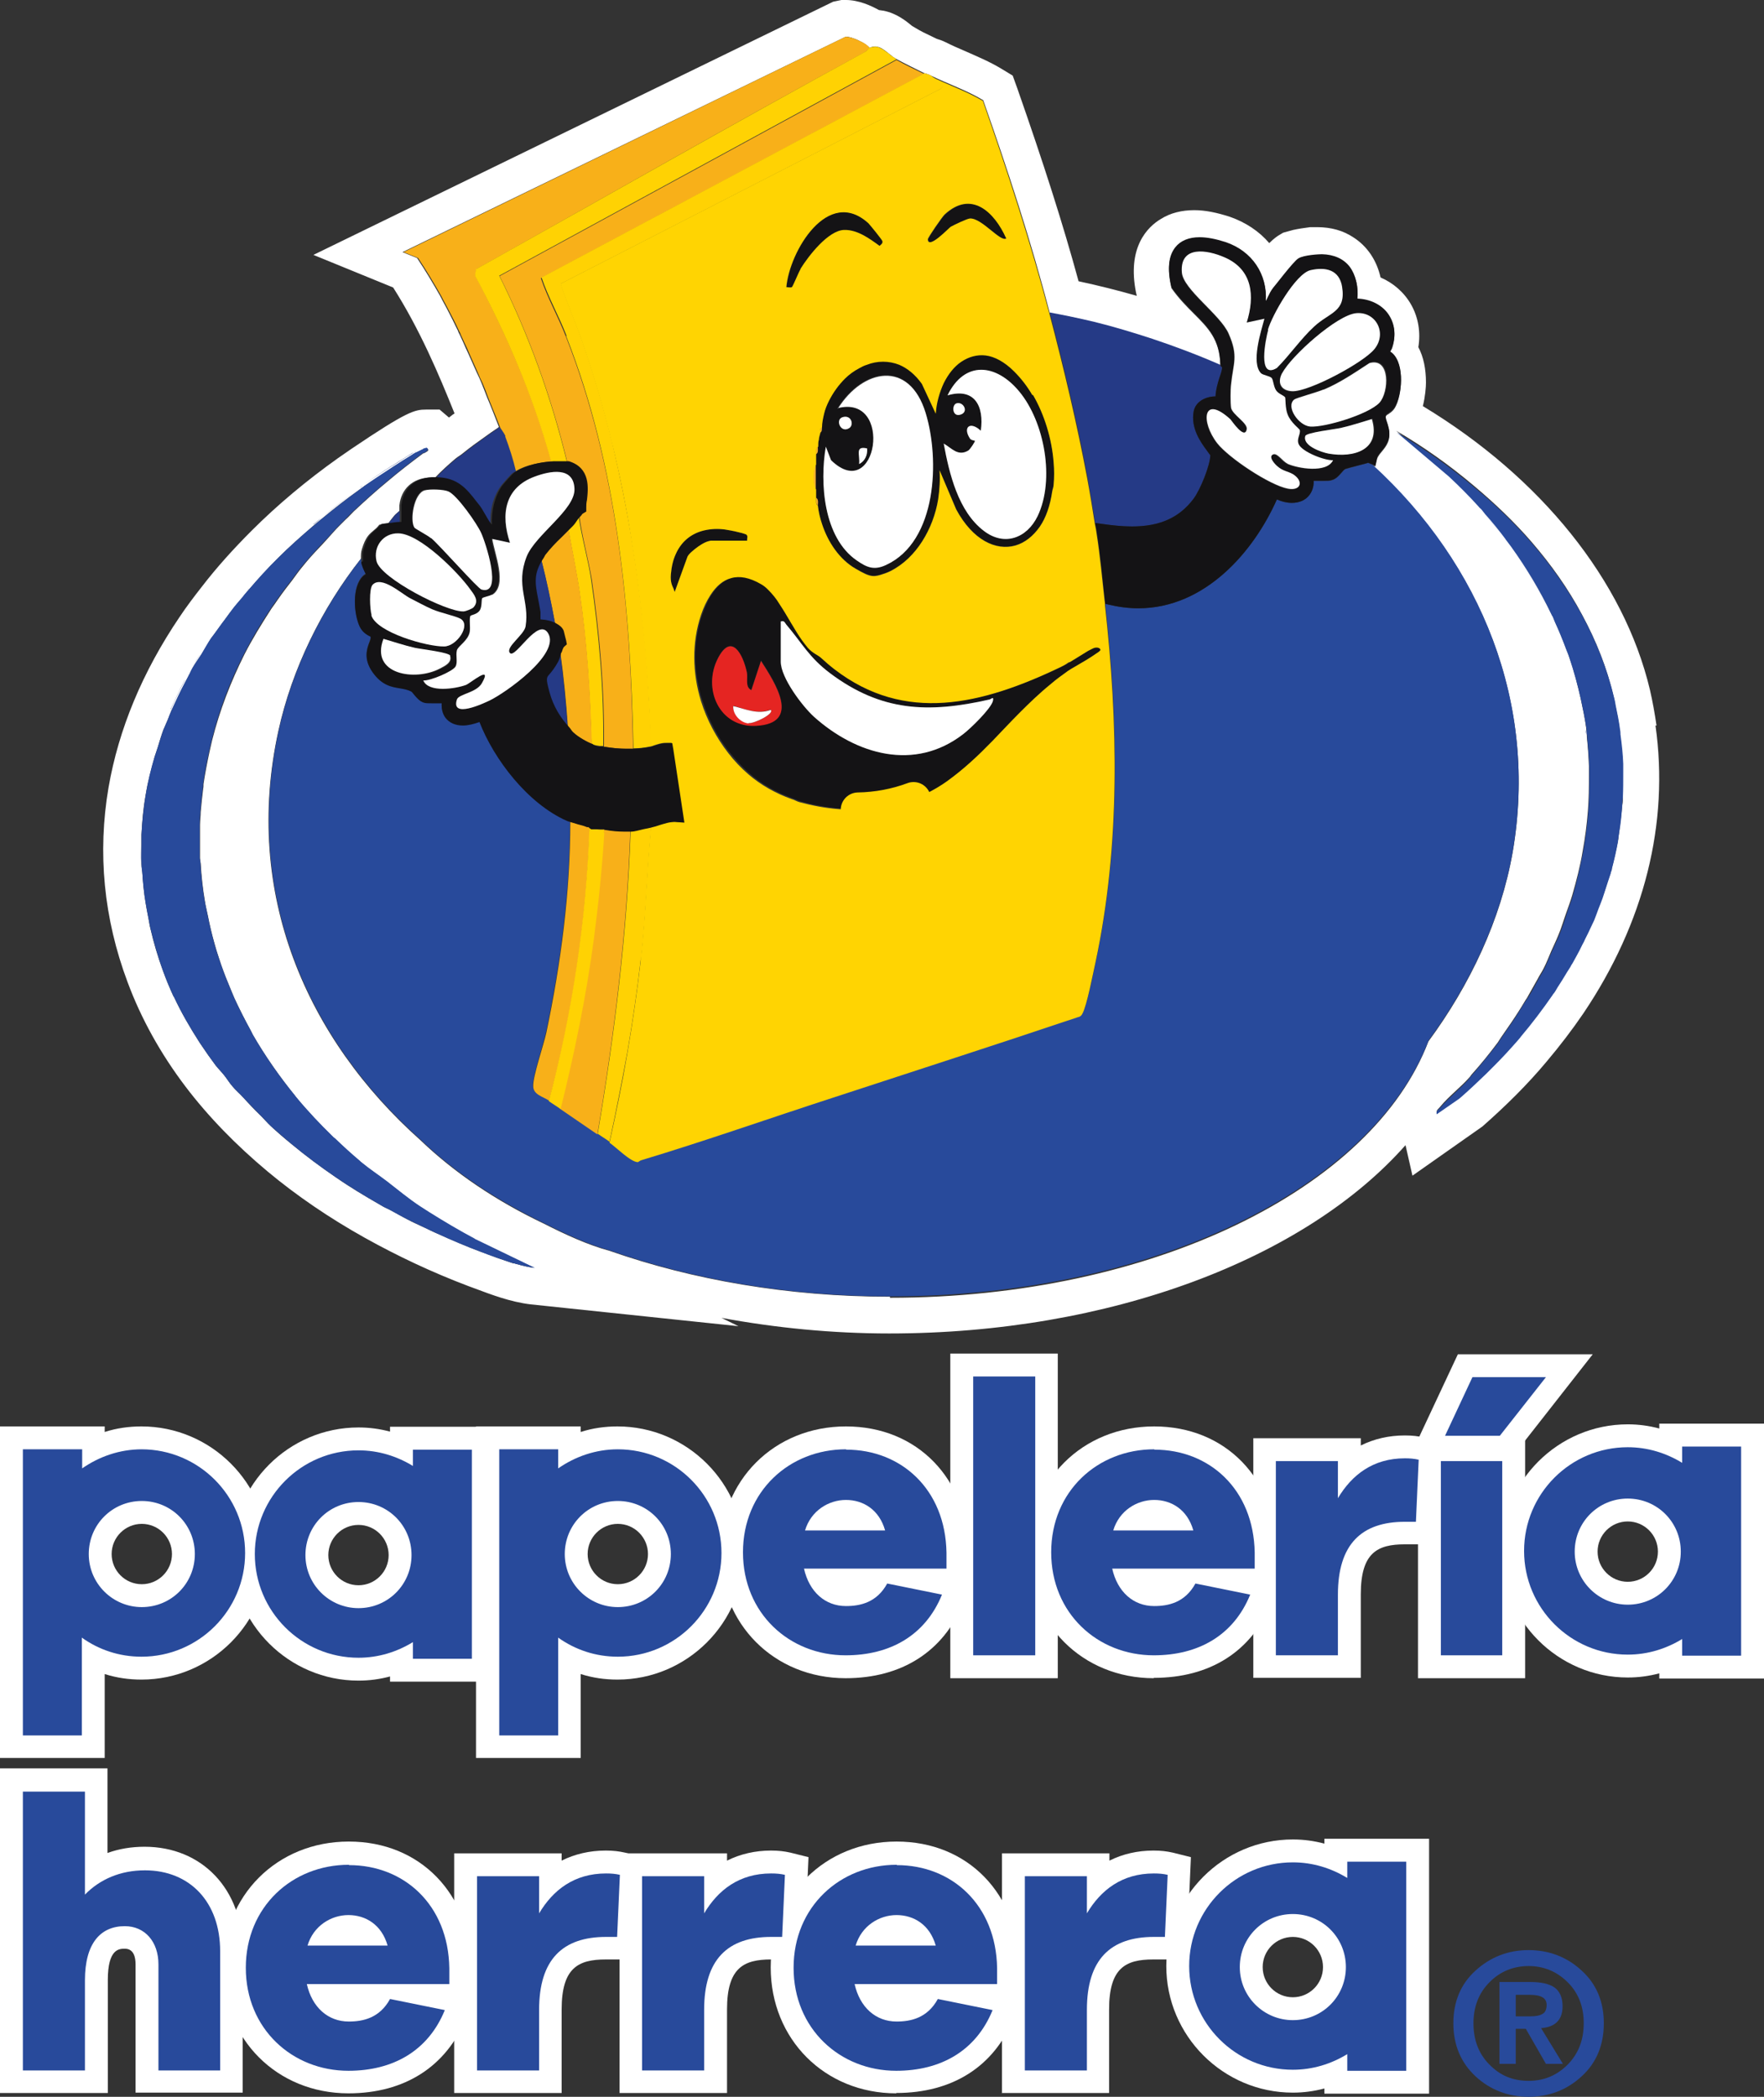 <svg viewBox="0 0 50.88 60.46" xmlns="http://www.w3.org/2000/svg" data-sanitized-data-name="Capa 2" data-name="Capa 2" id="Capa_2">
  <rect x="0" y="0" width="50.88" height="60.46" fill="#333333" stroke="none"/>
  <defs>
    <style>
      .cls-1 {
        fill: #284a9b;
      }

      .cls-2 {
        fill: #ffd203;
      }

      .cls-3 {
        fill: #ffd402;
      }

      .cls-4 {
        fill: #fff;
      }

      .cls-5 {
        fill: #f8b019;
      }

      .cls-6 {
        fill: none;
        stroke: #ffd402;
        stroke-linecap: round;
        stroke-linejoin: round;
      }

      .cls-7 {
        fill: #253a86;
      }

      .cls-8 {
        fill: #f4af2c;
      }

      .cls-9 {
        fill: #141315;
      }

      .cls-10 {
        fill: #e52522;
      }
    </style>
  </defs>
  <g data-sanitized-data-name="Capa 1" data-name="Capa 1" id="Capa_1-2">
    <g>
      <g>
        <g>
          <g>
            <g>
              <path d="M3.91,60.36v-3.72c0-.2-.05-.45-.31-.45-.16,0-.49,0-.49.9v3.26H0v-9.36h3.1v2.44c.33-.12.69-.18,1.07-.18,1.66,0,2.83,1.23,2.83,2.99v4.1h-3.09Z" class="cls-4"></path>
              <path d="M4.18,53.93c-.71,0-1.3.26-1.73.7v-2.97H.66v8.04h1.79v-2.6c0-1.08.46-1.56,1.15-1.56.58,0,.97.45.97,1.1v3.06h1.78v-3.44c0-1.41-.87-2.33-2.17-2.33Z" class="cls-4"></path>
            </g>
            <g>
              <path d="M10.05,60.36c-2.06,0-3.62-1.56-3.62-3.63s1.56-3.63,3.63-3.63,3.51,1.52,3.55,3.62v.71l.13.03-.13.32v.07h-.03l-.14.35c-.57,1.39-1.77,2.16-3.39,2.16Z" class="cls-4"></path>
              <path d="M10.06,53.77c-1.63,0-2.97,1.21-2.97,2.97s1.34,2.97,2.96,2.97c1.28,0,2.3-.57,2.78-1.75l-1.58-.32c-.3.55-.78.65-1.19.65-.6,0-1.06-.41-1.21-1.08h4.11v-.46c-.03-1.83-1.31-2.97-2.89-2.97ZM8.87,56.1c.17-.57.68-.88,1.18-.88s.96.28,1.13.88h-2.31Z" class="cls-4"></path>
            </g>
            <g>
              <path d="M13.1,60.36v-6.92h3.1v.21c.38-.19.81-.29,1.27-.29.22,0,.38.02.56.06l.52.13-.13,2.95h-.95c-.79,0-1.27.24-1.27,1.44v2.41h-3.1Z" class="cls-4"></path>
              <path d="M15.55,55.17v-1.07h-1.79v5.6h1.79v-1.75c0-1.45.68-2.1,1.93-2.1h.32l.08-1.79c-.13-.03-.25-.04-.4-.04-.92,0-1.53.48-1.93,1.15Z" class="cls-4"></path>
            </g>
            <g>
              <path d="M17.87,60.36v-6.92h3.1v.21c.38-.19.81-.29,1.27-.29.22,0,.38.02.56.06l.52.13-.13,2.95h-.95c-.79,0-1.27.24-1.27,1.44v2.41h-3.1Z" class="cls-4"></path>
              <path d="M20.31,55.17v-1.07h-1.79v5.6h1.79v-1.75c0-1.45.68-2.1,1.93-2.1h.32l.08-1.79c-.13-.03-.25-.04-.4-.04-.92,0-1.53.48-1.93,1.15Z" class="cls-4"></path>
            </g>
            <g>
              <path d="M25.85,60.36c-2.06,0-3.62-1.56-3.62-3.63s1.56-3.63,3.63-3.63,3.51,1.52,3.55,3.62v.71l.13.03-.13.31v.07h-.03l-.14.35c-.57,1.4-1.77,2.16-3.39,2.16Z" class="cls-4"></path>
              <path d="M25.86,53.77c-1.63,0-2.97,1.21-2.97,2.97s1.34,2.97,2.96,2.97c1.28,0,2.3-.57,2.78-1.75l-1.58-.32c-.3.55-.78.65-1.19.65-.6,0-1.06-.41-1.21-1.08h4.11v-.46c-.03-1.83-1.31-2.97-2.89-2.97ZM24.68,56.1c.17-.57.68-.88,1.18-.88s.96.28,1.13.88h-2.31Z" class="cls-4"></path>
            </g>
            <g>
              <path d="M28.9,60.36v-6.92h3.1v.21c.38-.19.81-.29,1.27-.29.22,0,.38.02.56.06l.52.13-.13,2.95h-.96c-.79,0-1.27.24-1.27,1.44v2.41h-3.1Z" class="cls-4"></path>
              <path d="M31.35,55.17v-1.07h-1.79v5.6h1.79v-1.75c0-1.45.68-2.1,1.93-2.1h.32l.08-1.79c-.13-.03-.25-.04-.4-.04-.92,0-1.53.48-1.93,1.15Z" class="cls-4"></path>
            </g>
            <g>
              <path d="M38.2,60.36v-.14c-.3.08-.6.12-.91.12-2.01,0-3.65-1.64-3.65-3.65s1.64-3.65,3.65-3.65c.31,0,.61.04.91.12v-.14h3.02v7.35h-3.02ZM37.29,55.85c-.48,0-.87.39-.87.87s.39.87.87.87.87-.39.87-.87-.39-.87-.87-.87Z" class="cls-4"></path>
              <path d="M38.86,53.67v.48c-.46-.28-.99-.45-1.57-.45-1.65,0-2.99,1.34-2.99,2.99s1.34,2.99,2.99,2.99c.58,0,1.11-.17,1.57-.45v.48h1.7v-6.03h-1.7ZM37.29,58.25c-.84,0-1.53-.68-1.53-1.53s.68-1.53,1.53-1.53,1.53.68,1.53,1.53-.68,1.53-1.53,1.53Z" class="cls-4"></path>
            </g>
          </g>
          <g>
            <path d="M24.39,48.39c-2.06,0-3.62-1.56-3.62-3.63s1.56-3.63,3.63-3.63,3.51,1.52,3.55,3.62v.71l.13.03-.13.32v.07h-.03l-.14.35c-.57,1.39-1.77,2.16-3.39,2.16Z" class="cls-4"></path>
            <path d="M24.4,41.79c-1.63,0-2.97,1.21-2.97,2.97s1.34,2.97,2.96,2.97c1.28,0,2.3-.57,2.78-1.75l-1.58-.32c-.3.55-.78.65-1.19.65-.6,0-1.06-.41-1.21-1.08h4.11v-.46c-.03-1.83-1.31-2.97-2.89-2.97ZM23.22,44.13c.17-.57.68-.88,1.18-.88s.96.28,1.13.88h-2.31Z" class="cls-4"></path>
          </g>
          <g>
            <rect height="9.36" width="3.1" y="39.03" x="27.41" class="cls-4"></rect>
            <rect height="8.04" width="1.79" y="39.69" x="28.07" class="cls-4"></rect>
          </g>
          <g>
            <path d="M33.28,48.39c-2.06,0-3.62-1.56-3.62-3.63s1.56-3.63,3.63-3.63,3.51,1.52,3.55,3.62v.71l.13.03-.13.31v.07h-.03l-.14.35c-.57,1.4-1.77,2.16-3.39,2.16Z" class="cls-4"></path>
            <path d="M33.29,41.79c-1.63,0-2.97,1.21-2.97,2.97s1.34,2.97,2.96,2.97c1.28,0,2.3-.57,2.78-1.75l-1.58-.32c-.3.55-.78.65-1.19.65-.6,0-1.06-.41-1.21-1.08h4.11v-.46c-.03-1.83-1.31-2.97-2.89-2.97ZM32.11,44.13c.17-.57.68-.88,1.18-.88s.96.28,1.13.88h-2.31Z" class="cls-4"></path>
          </g>
          <g>
            <path d="M36.15,48.39v-6.92h3.1v.21c.38-.19.81-.29,1.27-.29.22,0,.38.02.56.06l.52.13-.13,2.95h-.95c-.79,0-1.27.24-1.27,1.44v2.41h-3.1Z" class="cls-4"></path>
            <path d="M38.59,43.2v-1.07h-1.79v5.6h1.79v-1.75c0-1.45.68-2.1,1.93-2.1h.32l.08-1.79c-.13-.03-.25-.04-.4-.04-.92,0-1.53.48-1.93,1.15Z" class="cls-4"></path>
          </g>
          <g>
            <rect height="6.92" width="3.09" y="41.47" x="40.9" class="cls-4"></rect>
            <rect height="5.6" width="1.77" y="42.13" x="41.56" class="cls-4"></rect>
          </g>
          <g>
            <polygon points="40.64 42.06 42.05 39.05 45.94 39.05 43.58 42.06 40.64 42.06" class="cls-4"></polygon>
            <polygon points="44.59 39.71 42.47 39.71 41.68 41.4 43.26 41.4 44.59 39.71" class="cls-4"></polygon>
          </g>
          <g>
            <path d="M13.73,50.7v-9.57h3.02v.16c.34-.11.7-.16,1.06-.16,2.01,0,3.65,1.64,3.65,3.65s-1.64,3.65-3.65,3.65c-.36,0-.72-.05-1.06-.16v2.42h-3.02ZM17.82,43.94c-.48,0-.87.39-.87.87s.39.87.87.87.87-.39.87-.87-.39-.87-.87-.87Z" class="cls-4"></path>
            <path d="M17.82,41.79c-.64,0-1.23.21-1.72.55v-.55h-1.7v8.25h1.7v-2.82c.49.35,1.08.55,1.72.55,1.65,0,2.99-1.34,2.99-2.99s-1.34-2.99-2.99-2.99ZM17.82,46.34c-.84,0-1.53-.68-1.53-1.53s.68-1.53,1.53-1.53,1.53.68,1.53,1.53-.68,1.53-1.53,1.53Z" class="cls-4"></path>
          </g>
          <g>
            <path d="M11.25,48.48v-.14c-.3.08-.6.12-.91.12-2.01,0-3.65-1.64-3.65-3.65s1.64-3.65,3.65-3.65c.31,0,.61.04.91.12v-.14h3.02v7.35h-3.02ZM10.34,43.97c-.48,0-.87.39-.87.87s.39.87.87.87.87-.39.87-.87-.39-.87-.87-.87Z" class="cls-4"></path>
            <path d="M11.91,42.27c-.46-.28-.99-.45-1.57-.45-1.65,0-2.99,1.34-2.99,2.99s1.34,2.99,2.99,2.99c.58,0,1.11-.17,1.57-.45v.48h1.7v-6.03h-1.7v.48ZM10.34,46.37c-.84,0-1.53-.68-1.53-1.53s.68-1.53,1.53-1.53,1.53.68,1.53,1.53-.68,1.53-1.53,1.53Z" class="cls-4"></path>
          </g>
          <g>
            <path d="M47.86,48.39v-.14c-.3.08-.6.12-.91.12-2.01,0-3.65-1.64-3.65-3.65s1.64-3.65,3.65-3.65c.31,0,.61.04.91.12v-.14h3.02v7.35h-3.02ZM46.95,43.87c-.48,0-.87.39-.87.87s.39.87.87.87.87-.39.87-.87-.39-.87-.87-.87Z" class="cls-4"></path>
            <path d="M48.52,42.18c-.46-.28-.99-.45-1.57-.45-1.65,0-2.99,1.34-2.99,2.99s1.34,2.99,2.99,2.99c.58,0,1.11-.17,1.57-.45v.48h1.7v-6.03h-1.7v.48ZM46.95,46.27c-.84,0-1.53-.68-1.53-1.53s.68-1.53,1.53-1.53,1.53.68,1.53,1.53-.68,1.53-1.53,1.53Z" class="cls-4"></path>
          </g>
          <g>
            <path d="M0,50.7v-9.57h3.02v.16c.34-.11.7-.16,1.06-.16,2.01,0,3.65,1.64,3.65,3.65s-1.64,3.65-3.65,3.65c-.36,0-.72-.05-1.06-.16v2.42H0ZM4.09,43.94c-.48,0-.87.39-.87.87s.39.87.87.87.87-.39.87-.87-.39-.87-.87-.87Z" class="cls-4"></path>
            <path d="M4.09,41.79c-.64,0-1.23.21-1.72.55v-.55H.66v8.25h1.7v-2.82c.49.35,1.08.55,1.72.55,1.65,0,2.99-1.34,2.99-2.99s-1.34-2.99-2.99-2.99ZM4.09,46.34c-.84,0-1.53-.68-1.53-1.53s.68-1.53,1.53-1.53,1.53.68,1.53,1.53-.68,1.53-1.53,1.53Z" class="cls-4"></path>
          </g>
        </g>
        <g>
          <g>
            <path d="M4.18,53.93c-.71,0-1.3.26-1.73.7v-2.97H.66v8.04h1.79v-2.6c0-1.08.46-1.56,1.15-1.56.58,0,.97.45.97,1.1v3.06h1.78v-3.44c0-1.41-.87-2.33-2.17-2.33Z" class="cls-1"></path>
            <path d="M10.06,53.77c-1.63,0-2.97,1.21-2.97,2.97s1.34,2.97,2.96,2.97c1.28,0,2.3-.57,2.78-1.75l-1.58-.32c-.3.55-.78.65-1.19.65-.6,0-1.06-.41-1.21-1.08h4.11v-.46c-.03-1.83-1.31-2.97-2.89-2.97ZM8.87,56.1c.17-.57.68-.88,1.18-.88s.96.28,1.13.88h-2.31Z" class="cls-1"></path>
            <path d="M15.55,55.17v-1.07h-1.79v5.6h1.79v-1.75c0-1.45.68-2.1,1.93-2.1h.32l.08-1.79c-.13-.03-.25-.04-.4-.04-.92,0-1.53.48-1.93,1.15Z" class="cls-1"></path>
            <path d="M20.31,55.17v-1.07h-1.79v5.6h1.79v-1.75c0-1.45.68-2.1,1.93-2.1h.32l.08-1.79c-.13-.03-.25-.04-.4-.04-.92,0-1.53.48-1.93,1.15Z" class="cls-1"></path>
            <path d="M25.86,53.77c-1.63,0-2.97,1.21-2.97,2.97s1.34,2.97,2.96,2.97c1.28,0,2.3-.57,2.78-1.75l-1.58-.32c-.3.55-.78.65-1.19.65-.6,0-1.06-.41-1.21-1.08h4.11v-.46c-.03-1.83-1.31-2.97-2.89-2.97ZM24.68,56.1c.17-.57.68-.88,1.18-.88s.96.28,1.13.88h-2.31Z" class="cls-1"></path>
            <path d="M31.35,55.17v-1.07h-1.79v5.6h1.79v-1.75c0-1.45.68-2.1,1.93-2.1h.32l.08-1.79c-.13-.03-.25-.04-.4-.04-.92,0-1.53.48-1.93,1.15Z" class="cls-1"></path>
            <path d="M38.86,53.67v.48c-.46-.28-.99-.45-1.57-.45-1.65,0-2.99,1.34-2.99,2.99s1.34,2.99,2.99,2.99c.58,0,1.11-.17,1.57-.45v.48h1.7v-6.03h-1.7ZM37.29,58.25c-.84,0-1.53-.68-1.53-1.53s.68-1.53,1.53-1.53,1.53.68,1.53,1.53-.68,1.53-1.53,1.53Z" class="cls-1"></path>
          </g>
          <path d="M24.4,41.79c-1.63,0-2.97,1.21-2.97,2.97s1.34,2.97,2.96,2.97c1.28,0,2.3-.57,2.78-1.75l-1.58-.32c-.3.55-.78.65-1.19.65-.6,0-1.06-.41-1.21-1.08h4.11v-.46c-.03-1.83-1.31-2.97-2.89-2.97ZM23.22,44.13c.17-.57.68-.88,1.18-.88s.96.28,1.13.88h-2.31Z" class="cls-1"></path>
          <rect height="8.04" width="1.79" y="39.69" x="28.07" class="cls-1"></rect>
          <path d="M33.29,41.79c-1.63,0-2.97,1.21-2.97,2.97s1.34,2.97,2.96,2.97c1.28,0,2.3-.57,2.78-1.75l-1.58-.32c-.3.55-.78.65-1.19.65-.6,0-1.06-.41-1.21-1.08h4.11v-.46c-.03-1.83-1.31-2.97-2.89-2.97ZM32.11,44.13c.17-.57.68-.88,1.18-.88s.96.28,1.13.88h-2.31Z" class="cls-1"></path>
          <path d="M38.59,43.2v-1.07h-1.79v5.6h1.79v-1.75c0-1.45.68-2.1,1.93-2.1h.32l.08-1.79c-.13-.03-.25-.04-.4-.04-.92,0-1.53.48-1.93,1.15Z" class="cls-1"></path>
          <rect height="5.6" width="1.77" y="42.13" x="41.56" class="cls-1"></rect>
          <polygon points="44.59 39.71 42.47 39.71 41.68 41.4 43.26 41.4 44.59 39.71" class="cls-1"></polygon>
          <path d="M17.82,41.79c-.64,0-1.23.21-1.72.55v-.55h-1.7v8.25h1.7v-2.82c.49.35,1.08.55,1.72.55,1.65,0,2.99-1.34,2.99-2.99s-1.34-2.99-2.99-2.99ZM17.82,46.34c-.84,0-1.53-.68-1.53-1.53s.68-1.53,1.53-1.53,1.53.68,1.53,1.53-.68,1.53-1.53,1.53Z" class="cls-1"></path>
          <path d="M11.91,42.27c-.46-.28-.99-.45-1.57-.45-1.65,0-2.99,1.34-2.99,2.99s1.34,2.99,2.99,2.99c.58,0,1.11-.17,1.57-.45v.48h1.7v-6.03h-1.7v.48ZM10.34,46.37c-.84,0-1.53-.68-1.53-1.53s.68-1.53,1.53-1.53,1.53.68,1.53,1.53-.68,1.53-1.53,1.53Z" class="cls-1"></path>
          <path d="M48.52,42.18c-.46-.28-.99-.45-1.57-.45-1.65,0-2.99,1.34-2.99,2.99s1.34,2.99,2.99,2.99c.58,0,1.11-.17,1.57-.45v.48h1.7v-6.03h-1.7v.48ZM46.95,46.27c-.84,0-1.53-.68-1.53-1.53s.68-1.53,1.53-1.53,1.53.68,1.53,1.53-.68,1.53-1.53,1.53Z" class="cls-1"></path>
          <path d="M41.92,58.34c0-.62.21-1.13.64-1.52.43-.39.94-.59,1.53-.59s1.11.2,1.53.59c.43.39.64.9.64,1.52s-.21,1.14-.64,1.53c-.42.39-.94.59-1.53.59s-1.11-.2-1.53-.59c-.42-.39-.64-.9-.64-1.53ZM42.5,58.34c0,.48.15.88.46,1.19.31.32.68.47,1.13.47s.82-.16,1.13-.47c.31-.32.46-.71.46-1.19s-.15-.87-.46-1.18c-.31-.31-.69-.47-1.13-.47s-.83.16-1.13.47c-.31.31-.46.71-.46,1.18ZM43.25,59.52v-2.37h.89c.31,0,.54.05.7.16.15.11.23.29.23.54,0,.39-.21.6-.62.63l.63,1.03h-.49l-.58-1.01h-.29v1.01h-.47ZM43.72,57.52v.62h.42c.15,0,.27-.02.35-.07.08-.04.12-.13.12-.26,0-.2-.16-.29-.49-.29h-.4Z" class="cls-1"></path>
          <path d="M4.09,41.79c-.64,0-1.23.21-1.72.55v-.55H.66v8.25h1.7v-2.82c.49.35,1.08.55,1.72.55,1.65,0,2.99-1.34,2.99-2.99s-1.34-2.99-2.99-2.99ZM4.09,46.34c-.84,0-1.53-.68-1.53-1.53s.68-1.53,1.53-1.53,1.53.68,1.53,1.53-.68,1.53-1.53,1.53Z" class="cls-1"></path>
        </g>
      </g>
      <g>
        <path d="M47.78,20.92c-.05-.34-.11-.68-.19-1.03-.75-3.15-3.14-6.12-6.55-8.18.07-.28.09-.55.09-.68,0-.39-.07-.74-.22-1.02.07-.43,0-.86-.21-1.23-.2-.35-.51-.62-.88-.78-.11-.49-.38-.9-.79-1.16-.29-.19-.63-.29-1.04-.29h-.2c-.16.02-.36.05-.49.08l-.29.08-.15.09s-.11.07-.25.21c-.29-.34-.68-.6-1.14-.76-.37-.12-.71-.19-1.02-.19-.36,0-.69.08-.96.25-.39.23-.99.82-.72,2.14l.02.08c-.56-.16-1.12-.3-1.68-.42-.45-1.65-1.01-3.4-1.77-5.57l-.13-.36-.33-.2c-.33-.2-.69-.35-1.05-.51-.19-.08-.37-.16-.55-.25-.1-.05-.19-.08-.26-.1l-.31-.15c-.13-.06-.25-.13-.4-.22-.16-.13-.43-.36-.82-.44l-.14-.02c-.21-.12-.58-.29-.95-.29h-.13s-.24.05-.24.05l-14.99,7.3,2.3.94c.77,1.21,1.32,2.51,1.77,3.63-.02.02-.05.03-.07.05-.03.02-.06.05-.09.07l-.27-.23h-.39c-.33,0-.55.05-2.15,1.13l-.39.27c-.9.64-1.74,1.34-2.49,2.09-.52.52-1.01,1.06-1.44,1.62-.22.28-.44.57-.64.87-1.07,1.58-1.76,3.24-2.05,4.92-.32,1.88-.14,3.77.55,5.61.39,1.05.95,2.06,1.67,3.01.66.87,1.46,1.69,2.37,2.45.84.7,1.78,1.34,2.8,1.91.95.53,1.95,1,2.98,1.39l.19.07c.48.18,1.03.39,1.61.46l6,.63-.49-.24c1.57.29,3.2.45,4.84.45,6.35,0,11.98-2.14,14.89-5.43l.2.88,2.02-1.42c.67-.59,1.3-1.21,1.85-1.87.38-.45.74-.92,1.06-1.39,1.76-2.61,2.48-5.48,2.08-8.3ZM15.43,36.56s0,0,0,0h0c-.17-.02-.35-.06-.52-.11,0,0,0,0,0,0-.03,0-.05-.02-.08-.02-.03,0-.05-.01-.08-.02-.15-.05-.29-.1-.44-.15h0s-.03-.01-.05-.02c-.13-.05-.25-.1-.38-.14-.43-.16-.86-.35-1.29-.54-.12-.05-.23-.11-.34-.16-.17-.08-.34-.15-.5-.24-.16-.08-.32-.18-.48-.26-.07-.04-.15-.07-.22-.11-.04-.02-.08-.05-.12-.07-.42-.24-.84-.49-1.24-.77-.44-.3-.87-.62-1.28-.96-.21-.17-.41-.34-.6-.52-.1-.09-.19-.2-.28-.29-.18-.17-.35-.35-.52-.54-.1-.11-.21-.2-.3-.31-.09-.1-.16-.22-.24-.32-.08-.1-.17-.19-.25-.29-.15-.2-.29-.4-.43-.61-.01-.02-.03-.04-.04-.06-.27-.42-.52-.85-.73-1.3,0-.01-.01-.02-.02-.03-.11-.24-.21-.48-.3-.73-.15-.41-.27-.81-.36-1.21-.03-.1-.04-.21-.06-.31-.06-.3-.11-.59-.14-.88-.01-.12-.02-.24-.03-.36,0-.11-.03-.22-.03-.32,0-.18,0-.36,0-.54,0-.1,0-.2,0-.3.02-.38.05-.76.12-1.14.06-.38.16-.74.26-1.11.03-.09.06-.18.09-.27.05-.17.1-.34.16-.5.04-.1.09-.2.13-.3.03-.08.07-.16.1-.25,0-.02.02-.04.03-.06.12-.26.24-.52.38-.78.03-.06.06-.11.09-.17.01-.03.03-.05.04-.08.03-.05.05-.1.07-.14.08-.14.17-.27.26-.4.09-.15.18-.3.27-.45.04-.06.08-.11.12-.16,0,0,0,0,0,0,.07-.1.14-.19.21-.29,0,0,0,0,0,0,.09-.12.17-.24.26-.35.11-.14.22-.27.33-.4,0,0,0,0,0,0,.04-.05.09-.1.13-.16.01-.02.02-.03.04-.05.27-.31.55-.62.85-.92.32-.32.67-.63,1.02-.93,0,0,.01-.01.02-.02.07-.06.15-.12.22-.18.36-.3.72-.58,1.1-.85.02-.01.06-.04.11-.08.01,0,.02-.02.04-.03.3-.2.94-.63,1.37-.89.02-.01.04-.02.06-.03.02-.01.04-.02.06-.03.02-.01.04-.02.06-.03.04-.02.07-.04.1-.05,0,0,0,0,0,0,0,0,0,0,.01,0,.02,0,.04-.02.05-.03.02,0,.03,0,.04-.01.01,0,.04-.01.04-.01,0,0,0,0,0,0h0s0,0,0,0c.02.02.03.04.03.06,0,.02-.02.03-.05.05-.01,0-.02.01-.03.02-.01,0-.03.01-.04.02,0,0-.02,0-.02,0-.35.26-.7.53-1.03.81-.34.28-.66.57-.98.87-.08.08-.15.16-.23.23-.01.01-.03.03-.04.04-.05.05-.11.11-.16.16-.11.11-.22.24-.32.35-.16.18-.33.35-.49.53-.09.1-.17.2-.26.31-.1.12-.18.24-.27.36-.14.18-.28.36-.41.55-.02.02-.03.05-.05.07-.05.08-.11.15-.16.23-.27.42-.53.84-.76,1.29-.39.78-.71,1.6-.93,2.47-.01.05-.02.09-.03.13-.07.3-.13.6-.18.89-.01.08-.03.16-.04.25,0,.05,0,.09-.01.13-.03.23-.05.45-.07.67,0,.12-.02.25-.02.37,0,.18,0,.35,0,.52,0,.11,0,.22,0,.33,0,.04,0,.09,0,.13h0s.01.09.02.14c.02.37.06.73.12,1.08.02.15.06.29.09.44.05.26.11.51.18.76.04.15.09.31.14.46.08.25.17.49.27.73.06.14.11.27.17.41.15.32.31.64.48.95.02.04.04.08.06.12.36.62.77,1.2,1.22,1.76.01.01.02.02.03.04.33.4.69.78,1.07,1.15,0,0,.01.01.02.02,0,0,.02.02.03.02.23.23.48.45.73.66,0,0,.02.01.02.02.24.2.5.37.75.56.31.24.61.49.94.71.09.06.19.12.28.18.43.27.87.53,1.32.77l1.74.84h0,0s0,0,0,0ZM25.67,37.39c-2.95,0-5.71-.49-8.08-1.32,0,0,0,0,0,0,0,0,0,0,0,0,0,0,0,0,0,0-.63-.17-1.28-.47-1.89-.78-1.41-.67-2.61-1.49-3.57-2.41-3.29-2.93-5.13-7.12-4.1-11.81.39-1.78,1.25-3.53,2.38-4.96,0-.11,0-.19.03-.28.1-.33.2-.42.32-.52.04-.04.09-.07.13-.12l.05-.06.2-.03s.03,0,.05,0c.06-.08.12-.16.18-.23.04-.05.1-.09.15-.14,0-.05,0-.11,0-.16.05-.47.38-.78.87-.8h.1s.04,0,.06,0c.18-.19.38-.37.58-.54.07-.06.15-.1.22-.16.1-.08.2-.16.31-.24.23-.16.45-.33.68-.48.02-.01.04-.03.05-.04-.11-.28-.22-.57-.34-.85-.05-.14-.11-.28-.16-.41-.04-.1-.09-.21-.14-.31-.08-.18-.16-.36-.24-.54-.05-.11-.1-.21-.14-.31-.04-.08-.07-.16-.11-.24-.02-.04-.04-.07-.05-.11-.1-.21-.21-.43-.32-.64-.05-.09-.1-.19-.15-.28-.01-.03-.03-.05-.04-.08-.21-.37-.43-.74-.67-1.1l-.42-.17h0L24.39,1.06s0,0,0,0c.03,0,.08,0,.14.02.01,0,.03,0,.04.01.05.02.1.03.16.06.01,0,.02.01.04.02.14.06.27.15.31.21,0,0,0,0,0,0,.08-.04.16-.05.23-.03.07.01.13.05.19.09.02.01.03.02.04.03.06.04.11.09.17.13.04.04.09.07.13.09.01,0,.02.02.03.02.24.13.55.28.79.4.03.01.09.02.17.06.51.25,1.05.43,1.53.72.71,2.02,1.38,4.06,1.92,6.14.43.07.86.16,1.28.27.57.14,1.12.31,1.68.49,0,0,0,0,0,0,.67.22,1.32.47,1.96.75h0s0-.01,0-.01c-.02-.74-.35-1.07-.77-1.49-.2-.2-.43-.43-.64-.73-.13-.55-.08-.91.11-1.15.16-.19.39-.29.7-.29.22,0,.47.05.75.14.77.26,1.21.93,1.16,1.7.02-.03.04-.07.06-.12.04-.08.09-.17.15-.26,0,0,.59-.77.73-.85.16-.1.61-.12.68-.12.35,0,.62.13.8.36.18.23.26.56.22.92.36,0,.7.17.89.44.19.26.23.6.12.94-.01.04-.04.09-.07.14.02.01.05.03.07.05.37.33.27,1.21.08,1.54-.06.11-.16.17-.24.22-.06.05-.03.14,0,.21.04.12.09.27.07.43-.02.18-.13.31-.22.42-.06.07-.11.14-.13.2l-.05.22-.08-.03h0c3.13,2.86,4.78,6.88,4.04,11.16-.34,1.94-1.23,3.82-2.43,5.45-1.61,4.23-7.94,7.39-15.53,7.39h0ZM46.81,22.95c0,.09,0,.18-.02.27-.02.24-.05.47-.08.71-.01.07-.02.14-.03.21,0,.03,0,.06-.01.09-.05.27-.11.54-.18.8,0,0,0,.01,0,.02,0,.03-.02.07-.03.1-.03.09-.06.18-.09.27-.05.15-.09.31-.15.46,0,0,0,0,0,0-.04.1-.08.2-.12.31-.04.11-.08.21-.12.32-.03.07-.07.14-.1.21-.02.05-.05.1-.07.15-.03.06-.06.12-.09.18-.03.05-.06.11-.08.16-.06.11-.11.22-.17.33-.04.07-.07.13-.11.2-.02.04-.04.08-.07.12,0,0,0,0,0,0-.03.05-.06.09-.09.14-.09.15-.18.3-.28.45-.04.05-.07.11-.1.16,0,.01-.02.03-.03.04-.29.42-.6.83-.93,1.22-.01.01-.02.02-.03.04-.02.02-.04.05-.06.07-.21.24-.43.48-.66.71-.08.08-.16.16-.24.24h0c-.23.23-.46.45-.71.66,0,0,0,0,0,0-.02.02-.05.04-.07.06l-.65.45h0c-.02-.1.06-.13.11-.2.24-.29.57-.54.82-.82.03-.03.05-.06.07-.09.27-.3.52-.61.76-.93.03-.05.06-.09.09-.14.1-.14.19-.28.29-.42.15-.22.29-.44.42-.66.03-.04.06-.09.08-.13.09-.16.18-.32.27-.48.05-.1.12-.2.17-.3.09-.17.15-.34.23-.52,0,0,0,0,0,0,.03-.07.07-.15.1-.22.03-.07.07-.15.1-.23.09-.21.15-.43.23-.65.06-.17.12-.33.17-.5.12-.42.23-.84.3-1.27.07-.38.12-.77.15-1.15.03-.35.03-.71.03-1.06,0-.03,0-.06,0-.09,0-.03,0-.06,0-.09,0-.02,0-.04,0-.06-.01-.28-.03-.56-.06-.84h0s0-.05,0-.07c0-.06-.01-.12-.02-.17,0-.01,0-.02,0-.03-.04-.29-.1-.57-.16-.85-.09-.4-.19-.8-.33-1.19,0,0,0,0,0,0-.01-.03-.02-.06-.03-.09-.02-.05-.04-.1-.06-.15-.1-.27-.21-.54-.33-.8-.02-.05-.04-.1-.06-.15-.01-.03-.03-.06-.05-.09-.32-.66-.7-1.3-1.15-1.93-.05-.07-.1-.13-.15-.2,0,0-.01-.02-.02-.03-.18-.24-.38-.48-.59-.72-.04-.05-.07-.09-.11-.14-.02-.03-.05-.05-.08-.08-.27-.29-.55-.58-.86-.87l-1.5-1.27s0,0,0,0h0s0,0,0,0c.79.46,1.55,1,2.27,1.61.58.49,1.14,1.02,1.64,1.6.56.65,1.05,1.34,1.45,2.09.4.74.72,1.53.91,2.36.02.07.02.13.04.2.05.24.1.48.13.72,0,.04,0,.07.01.11.04.28.06.57.08.85,0,.08,0,.17,0,.25,0,.23,0,.47-.01.7Z" class="cls-4"></path>
        <path d="M42.83,14.84s-.07-.09-.11-.14c.04.05.07.09.11.14.21.23.4.47.59.72,0,0,.01.02.02.03,0,0-.01-.02-.02-.03-.18-.24-.38-.48-.58-.71Z" class="cls-7"></path>
        <path d="M44.74,17.7c-.32-.66-.7-1.3-1.15-1.93.45.62.84,1.27,1.15,1.93Z" class="cls-7"></path>
        <path d="M44.37,28.27c-.09.16-.17.32-.27.48-.03.05-.06.09-.08.13.03-.04.06-.09.09-.13.09-.16.18-.32.27-.48Z" class="cls-7"></path>
        <path d="M45.74,21.01s0,.02,0,.03c0,.06.01.12.02.17,0-.06-.01-.12-.02-.17,0-.01,0-.02,0-.03Z" class="cls-7"></path>
        <path d="M43.11,30.71c-.08.08-.16.16-.24.24h0c.08-.08.16-.16.24-.24.23-.23.45-.47.66-.71.02-.02.04-.05.06-.07-.02.02-.04.05-.06.07-.21.24-.43.48-.66.71Z" class="cls-7"></path>
        <path d="M45.67,24.58c-.08.42-.18.85-.3,1.27,0,0,0,0,0,0,.12-.42.23-.84.3-1.27Z" class="cls-7"></path>
        <path d="M42.56,14.09c-.72-.6-1.48-1.15-2.27-1.61,0,0,0,0,0,0h0s0,0,0,0c.79.46,1.55,1,2.27,1.61Z" class="cls-7"></path>
        <path d="M45.19,26.34c-.07.22-.14.43-.23.65-.03.08-.07.15-.1.23.03-.07.07-.15.1-.22.09-.21.15-.43.23-.65Z" class="cls-7"></path>
        <polygon points="15.43 36.56 13.7 35.72 15.43 36.56 15.43 36.56 15.43 36.56 15.43 36.56" class="cls-7"></polygon>
        <path d="M5.78,23.39h0c.02-.22.04-.45.07-.67,0-.04,0-.09.01-.13,0,.05,0,.09-.01.13-.03.23-.05.45-.07.67Z" class="cls-7"></path>
        <path d="M5.76,24.61c0-.11,0-.22,0-.33,0,.11,0,.22,0,.33h0Z" class="cls-7"></path>
        <path d="M11.31,13.44c.2-.13.4-.26.57-.36.02-.01.04-.03.06-.04.02-.01.04-.02.06-.03-.02,0-.04.02-.06.03-.02.01-.04.02-.06.03-.43.26-1.07.69-1.37.89.18-.12.48-.33.79-.53,0,0,0,0,0,0Z" class="cls-7"></path>
        <path d="M10.37,14.07s.06-.04.11-.08c-.05.03-.09.06-.11.08Z" class="cls-7"></path>
        <path d="M5.33,19.62c.03-.06.06-.11.09-.17-.03.06-.06.11-.09.17-.14.26-.26.52-.38.78,0,.02-.02.04-.03.06,0-.02.02-.04.03-.07.12-.26.24-.52.38-.78Z" class="cls-7"></path>
        <path d="M8.7,16.33c-.1.12-.18.24-.27.36.09-.12.18-.25.27-.36.08-.1.17-.2.26-.31.16-.18.32-.35.49-.53-.16.18-.33.35-.49.53-.09.1-.17.2-.26.3Z" class="cls-7"></path>
        <polygon points="12.32 12.87 12.32 12.87 12.32 12.87 12.32 12.87" class="cls-7"></polygon>
        <path d="M7.17,16.97s-.03.03-.04.05c.01-.01.02-.03.04-.04,0,0,0,0,0,0Z" class="cls-7"></path>
        <path d="M5.8,18.83c-.08.13-.18.26-.26.4.08-.14.17-.27.26-.4t0,0Z" class="cls-7"></path>
        <path d="M9.93,14.98s.03-.03.04-.04c.08-.08.15-.16.23-.23-.08.08-.15.16-.23.23-.01.01-.03.03-.04.04Z" class="cls-7"></path>
        <path d="M12.38,34.95c.43.27.87.53,1.32.77-.45-.24-.89-.5-1.32-.77-.09-.06-.19-.12-.28-.18-.33-.22-.63-.47-.94-.71.31.24.61.49.94.71.09.06.19.12.28.18Z" class="cls-7"></path>
        <path d="M11.18,13.83c.34-.28.68-.55,1.03-.81,0,0,.01,0,.02,0,0,0-.02,0-.02,0-.35.26-.7.53-1.03.81Z" class="cls-7"></path>
        <path d="M4.07,24.03c0,.1,0,.2,0,.3,0,.18-.01.36,0,.54,0-.18,0-.36,0-.54,0-.1,0-.2,0-.3Z" class="cls-7"></path>
        <path d="M9.27,14.93c.36-.3.72-.58,1.1-.85-.38.27-.74.56-1.1.85-.07.06-.15.12-.22.18,0,0-.01.01-.02.02,0,0,.01-.01.02-.01.07-.06.15-.12.22-.19Z" class="cls-7"></path>
        <polygon points="24.39 1.06 11.64 7.27 11.64 7.27 24.39 1.06" class="cls-1"></polygon>
        <path d="M31.37,13.77c.08.44.15.88.22,1.31h0c-.07-.44-.14-.88-.22-1.31Z" class="cls-1"></path>
        <path d="M17.64,12.72c-.24-.97-.52-1.93-.85-2.88.33.95.61,1.91.85,2.88Z" class="cls-1"></path>
        <path d="M27.04,2.34l-.22-.17c-.08-.04-.14-.04-.17-.06.03.01.09.02.17.06l.22.17Z" class="cls-1"></path>
        <path d="M25.38,7.09s.1-.07.08-.14c0-.03-.36-.46-.4-.51-1.17-1.08-2.29.81-2.37,1.84.05,0,.12.02.16,0,.02-.02.18-.42.25-.52.24-.37.8-1.11,1.26-1.12.38-.01.73.24,1.02.46Z" class="cls-9"></path>
        <path d="M21.55,15.59c0-.06.03-.13-.03-.18-.01-.01-.06-.02-.12-.04.06.02.1.03.12.04.07.05.03.11.03.18Z" class="cls-1"></path>
        <path d="M26.59,11.04l.2.43-.2-.43c-.2-.27-.42-.45-.65-.55.23.1.45.27.65.55Z" class="cls-1"></path>
        <path d="M23.54,13.38c-.05.09-.07.23-.07.37,0-.14.02-.28.07-.37h0Z" class="cls-1"></path>
        <path d="M27.43,6.54c.08-.05.48-.24.56-.24.35,0,.89.71,1.05.57-.34-.76-1.01-1.4-1.78-.68-.08.07-.48.65-.48.71.01.31.61-.33.66-.36Z" class="cls-9"></path>
        <path d="M26.99,11.91h0c.02-.31.11-.62.23-.88-.13.26-.21.56-.23.88Z" class="cls-1"></path>
        <path d="M24.11,19.28c-.14-.1-.27-.22-.4-.34-.08-.08-.23-.13-.37-.28.13.15.29.21.37.28.13.12.27.24.4.34Z" class="cls-1"></path>
        <path d="M22.85,23.03c.08.03.15.07.23.09.37.1.74.17,1.12.2-.38-.03-.75-.1-1.12-.2-.08-.02-.15-.07-.23-.09Z" class="cls-1"></path>
        <path d="M33.24,9.78c-.55-.18-1.11-.35-1.68-.49.57.14,1.13.31,1.68.49,0,0,0,0,0,0Z" class="cls-1"></path>
        <path d="M41.2,30.01c1.2-1.63,2.09-3.51,2.43-5.45.74-4.27-.91-8.3-4.04-11.16l-.13-.05s-.58.15-.66.18c-.03.01-.08.07-.12.12-.07.08-.15.17-.27.2-.06.02-.13.02-.25.02h-.27c0,.19-.06.32-.12.4-.11.15-.29.23-.51.23-.14,0-.29-.03-.43-.1-.66,1.49-2.06,3.14-4,3.14-.29,0-.58-.04-.87-.11l-.08-.02c.38,3.42.45,6.93-.27,10.3-.07.32-.25,1.26-.38,1.49-.03.05-.06.09-.13.1-2.35.78-4.71,1.55-7.06,2.32-1.85.61-3.69,1.25-5.55,1.81l-.08.05c-.21,0-.64-.44-.82-.56-.11-.08-.23-.15-.34-.23-.36-.25-.72-.49-1.08-.74-.11-.08-.23-.15-.34-.23-.17-.12-.45-.17-.46-.42,0-.29.3-1.18.38-1.55.42-2,.69-4.03.69-6.08-.03-.01-.07-.02-.09-.03-1.14-.5-2.1-1.77-2.52-2.85-.16.07-.33.1-.48.1-.22,0-.39-.08-.5-.22-.09-.11-.12-.25-.11-.42h-.01c-.08,0-.18.01-.26.01-.11,0-.19,0-.25-.02-.12-.04-.2-.13-.27-.22-.03-.03-.07-.08-.09-.1-.1-.05-.2-.07-.32-.09-.24-.04-.53-.09-.79-.46s-.17-.67-.1-.85c.03-.09.05-.14.04-.18-.13-.07-.24-.14-.31-.28-.17-.34-.25-1.17.11-1.48.02-.02.04-.03.06-.04-.07-.13-.12-.25-.13-.35,0-.04,0-.06,0-.09h0c-1.13,1.44-1.99,3.18-2.38,4.96-1.03,4.69.81,8.88,4.1,11.81.96.92,2.16,1.73,3.57,2.41.6.3,1.26.61,1.89.78,0,0,0,0,0,0,0,0,0,0,0,0,0,0,0,0,0,0,2.37.83,5.13,1.32,8.08,1.32h0c7.59,0,13.92-3.16,15.53-7.39Z" class="cls-1"></path>
        <path d="M13.7,35.72c-.45-.24-.89-.5-1.32-.77-.09-.06-.19-.12-.28-.18-.33-.22-.63-.47-.94-.71-.25-.19-.51-.36-.75-.56,0,0-.02-.01-.02-.02-.25-.21-.49-.43-.73-.66,0,0-.02-.02-.03-.02,0,0-.01-.01-.02-.02-.38-.37-.74-.75-1.07-1.15-.01-.01-.02-.02-.03-.04-.46-.56-.87-1.15-1.22-1.76-.02-.04-.04-.08-.06-.12-.17-.31-.34-.63-.48-.95-.06-.13-.11-.27-.17-.41-.1-.24-.19-.48-.27-.73-.05-.15-.1-.3-.14-.46-.07-.25-.13-.51-.18-.76-.03-.15-.06-.29-.09-.44-.06-.36-.1-.72-.12-1.08,0-.05-.01-.09-.02-.14h0s0-.09,0-.13h0c0-.11,0-.22,0-.33,0-.17,0-.35,0-.52,0-.12.01-.25.02-.37h0c.02-.22.04-.45.07-.67,0-.04,0-.09.01-.13.01-.08.03-.16.04-.25.05-.3.11-.59.18-.89.01-.05.02-.09.03-.13.22-.87.53-1.69.93-2.47.23-.45.48-.87.76-1.29.05-.08.11-.16.16-.23.02-.02.03-.05.05-.07.13-.19.27-.37.41-.55.09-.12.18-.25.27-.36.08-.1.17-.2.26-.3.16-.18.32-.36.49-.53.11-.12.21-.24.32-.35.05-.05.11-.11.16-.16.01-.01.03-.03.04-.04.08-.08.15-.16.23-.23.32-.3.65-.59.98-.87.34-.28.68-.55,1.03-.81,0,0,.01,0,.02,0,.01,0,.02-.01.04-.02.01,0,.02,0,.03-.02.02-.01.04-.03.05-.05,0-.02,0-.03-.03-.06,0,0,0,0,0,0,0,0,0,0,0,0,0,0-.03,0-.04.01-.01,0-.02,0-.04.01-.02,0-.03.02-.05.03,0,0,0,0-.01,0,0,0,0,0,0,0-.03.02-.06.03-.1.05-.02.01-.04.02-.06.03-.02,0-.04.02-.06.03-.02.01-.04.02-.06.04-.17.1-.37.23-.57.36,0,0,0,0,0,0-.31.2-.61.4-.79.53-.01,0-.03.02-.04.03-.05.03-.09.06-.11.08-.38.27-.74.56-1.1.85-.07.06-.15.12-.22.19,0,0-.01.01-.02.01-.35.3-.69.6-1.02.93-.3.29-.58.6-.85.92,0,0,0,0,0,0-.01.01-.02.03-.04.04-.04.05-.09.1-.13.16,0,0,0,0,0,0-.11.13-.23.26-.33.4-.09.12-.17.24-.26.35,0,0,0,0,0,0-.07.1-.14.19-.21.29,0,0,0,0,0,0-.04.06-.08.11-.12.16-.1.15-.18.3-.27.45t0,0c-.08.13-.18.26-.26.4-.03.05-.05.09-.07.14-.01.03-.03.05-.04.08-.03.06-.06.11-.09.17-.14.26-.26.52-.38.78,0,.02-.02.04-.03.07-.04.08-.07.16-.1.25-.04.1-.09.2-.13.3-.06.17-.11.34-.16.5-.03.09-.06.18-.09.27-.11.36-.2.73-.26,1.11-.06.37-.1.75-.12,1.14,0,.1,0,.2,0,.3,0,.18-.01.36,0,.54,0,.11.02.22.03.32,0,.12.02.24.03.36.03.29.08.59.14.88.02.1.04.21.06.31.1.4.21.8.36,1.21.09.25.19.49.3.73,0,.01.01.02.02.03.21.45.46.88.73,1.3.01.02.03.04.04.06.14.21.28.41.43.61.08.1.17.19.25.29.08.1.15.22.24.32.09.11.2.2.3.31.17.18.34.36.52.54.1.09.18.2.28.29.2.18.4.35.6.52.41.34.84.66,1.28.96.4.27.82.53,1.24.77.04.02.08.05.12.07.07.04.15.07.22.11.16.09.32.18.48.26.17.08.33.16.5.24.12.06.23.11.34.16.43.2.86.38,1.29.54.12.05.25.1.38.14.01,0,.03.01.05.02h0c.15.05.29.1.44.15.03,0,.05.02.08.02.03,0,.05.02.08.02,0,0,0,0,0,0,.17.05.35.09.52.11h0s0,0,0,0c0,0,0,0,0,0h0s0,0,0,0l-1.74-.84Z" class="cls-1"></path>
        <path d="M31.59,15.08l.22.03c.29.04.57.07.84.07.8,0,1.36-.25,1.77-.79.2-.26.49-.99.49-1.27,0,0-.06-.08-.1-.13-.18-.24-.47-.65-.38-1.13.06-.29.36-.43.63-.43h0c0-.19.07-.37.11-.53.04-.11.07-.22.08-.3l-.05-.05v-.03c-.64-.28-1.3-.53-1.96-.75-.55-.18-1.11-.35-1.68-.49-.42-.1-.85-.19-1.28-.27.41,1.56.79,3.15,1.09,4.75.08.44.15.88.22,1.31Z" class="cls-7"></path>
        <path d="M46.74,21.16s0-.07-.01-.11c-.03-.24-.08-.48-.13-.72-.01-.07-.02-.13-.04-.2-.2-.83-.51-1.62-.91-2.36-.4-.74-.89-1.44-1.45-2.09-.5-.58-1.05-1.11-1.64-1.6-.72-.6-1.48-1.15-2.27-1.61,0,0,0,0,0,0t0,0l1.5,1.27c.3.28.59.57.86.87.02.03.05.05.08.08.04.05.07.09.11.14.21.23.4.47.58.71,0,0,.01.02.02.03.05.07.1.13.15.2.45.62.84,1.27,1.15,1.93.01.03.03.06.05.09.02.05.04.1.06.15.12.26.23.53.33.8.02.05.04.1.06.15.01.03.02.06.03.09,0,0,0,0,0,0,.13.39.24.79.33,1.19.06.28.12.57.16.85,0,.01,0,.02,0,.03,0,.06.01.12.02.17,0,.02,0,.04,0,.07h0c.03.28.05.56.06.84,0,.02,0,.04,0,.06,0,.03,0,.06,0,.09,0,.03,0,.06,0,.09,0,.35,0,.71-.03,1.06-.03.38-.08.77-.15,1.15-.08.42-.18.85-.3,1.27,0,0,0,0,0,0-.05.17-.12.33-.17.5-.07.22-.14.44-.23.65-.03.08-.07.15-.1.22-.03.07-.07.15-.1.22,0,0,0,0,0,0-.08.17-.14.35-.23.52-.05.1-.12.2-.17.3-.09.16-.17.32-.27.48-.03.05-.06.09-.09.13-.14.22-.27.45-.42.66-.1.14-.19.28-.29.42-.03.05-.06.09-.09.14-.24.31-.49.62-.76.93-.03.03-.05.06-.07.09-.25.28-.58.54-.82.82-.05.06-.14.09-.11.2h0s.65-.45.65-.45c.02-.02.05-.04.07-.06,0,0,0,0,0,0,.24-.21.48-.44.71-.66.08-.08.16-.16.24-.24.23-.23.45-.47.66-.71.02-.02.04-.05.06-.07.01-.01.02-.02.03-.04.33-.39.64-.8.93-1.22,0-.01.02-.03.03-.04.04-.05.07-.11.1-.16.1-.15.19-.3.28-.45.03-.05.06-.09.09-.14,0,0,0,0,0,0,.02-.04.04-.08.07-.12.04-.07.07-.13.11-.2.06-.11.12-.22.17-.33.03-.05.06-.11.08-.16.03-.06.06-.12.09-.18.02-.05.05-.1.07-.15.03-.07.07-.14.1-.21.04-.1.08-.21.12-.32.04-.1.08-.2.12-.31,0,0,0,0,0,0,.05-.15.1-.31.15-.46.03-.09.06-.18.09-.27,0-.03.02-.07.03-.1,0,0,0-.01,0-.02.07-.26.13-.53.18-.8,0-.03,0-.06.01-.09.01-.07.02-.14.03-.21.04-.23.06-.47.08-.71,0-.09.01-.18.02-.27.01-.23.01-.46.01-.7,0-.08,0-.17,0-.25-.01-.28-.04-.56-.08-.85Z" class="cls-1"></path>
        <path d="M13.71,14.48l.08.1c.07.09.13.19.18.29.07.12.12.21.18.27-.03-.41.07-.81.29-1.12.02-.03.3-.36.36-.39.03-.02.06-.03.09-.05-.09-.34-.19-.68-.31-1-.04-.11-.13-.21-.16-.27,0,0,0,0,0,0-.02.01-.04.03-.05.04-.23.15-.46.32-.68.48-.11.08-.21.16-.31.24-.07.06-.15.1-.22.16-.21.17-.4.35-.58.54,0,0,0,0,0,0,.59.02.84.33,1.14.71Z" class="cls-7"></path>
        <path d="M11.47,15.06s.04,0,.06,0c0-.03,0-.06,0-.08,0-.09,0-.17,0-.25h0s-.11.09-.15.14c-.06.08-.12.15-.18.23,0,0,0,0,0,0,.09-.02.18-.03.27-.03Z" class="cls-7"></path>
        <path d="M18,23.97c-.19,0-.36-.02-.55-.05h-.04s0,.06,0,.09c-.05,1.01-.17,2.05-.3,3.05-.21,1.65-.55,3.29-.96,4.91.36.25.72.49,1.08.74.49-2.89.85-5.81.95-8.74-.07,0-.13,0-.2,0Z" class="cls-5"></path>
        <path d="M18.49,27.68c.14-1.26.17-2.53.29-3.79,0-.02,0-.04,0-.06-.01,0-.03,0-.04.01l-.19.04c-.13.03-.28.07-.34.07,0,0-.01,0-.02,0-.1,2.94-.46,5.85-.95,8.74.11.08.23.15.34.23.19-.87.36-1.74.52-2.61.15-.88.28-1.75.38-2.64Z" class="cls-2"></path>
        <path d="M16.99,23.84h-.05c-.08-.03-.17-.06-.26-.08-.08-.02-.16-.04-.23-.07,0,2.04-.27,4.08-.69,6.08-.08.37-.39,1.26-.38,1.55,0,.25.29.3.46.42.69-2.57,1.08-5.23,1.17-7.89h-.01Z" class="cls-5"></path>
        <path d="M17.42,24.01s0-.06,0-.09h-.11s-.15-.01-.15-.01h-.1s-.06-.05-.06-.05c-.09,2.66-.49,5.32-1.17,7.89.11.08.23.15.34.23.4-1.61.74-3.25.96-4.91.13-1,.24-2.04.3-3.05Z" class="cls-2"></path>
        <path d="M24.11,19.28c-.14-.1-.27-.22-.4-.34-.08-.08-.23-.13-.37-.28h0c-.06-.07-.12-.14-.17-.22-.22-.31-.42-.7-.64-1.03-.11-.16-.22-.31-.34-.43-.06-.06-.12-.11-.19-.15-.34-.2-.63-.24-.87-.18-.24.07-.44.25-.6.49-.11.16-.19.36-.27.57-.28.8-.26,1.68,0,2.49.17.54.44,1.06.79,1.5.18.22.37.43.58.61.36.32.79.55,1.24.71.08.03.15.07.23.09.37.1.74.17,1.12.2.18.01.37.02.55.02.55-.01,1.09-.11,1.6-.3.34-.13.67-.3.98-.52.5-.35.91-.75,1.31-1.16.27-.27.52-.55.8-.83s.56-.55.88-.81c.16-.13.33-.26.51-.39.02-.01.04-.03.08-.05s.08-.05.12-.07c.19-.11.45-.27.6-.37.08-.05.13-.09.13-.11,0-.03-.02-.05-.06-.06-.03-.01-.08-.01-.11,0-.05.01-.12.05-.19.09-.16.09-.35.22-.52.32-.08.05-.16.1-.22.13-2.29,1.1-4.5,1.63-6.53.07ZM21.81,20.92c-1.06.06-1.55-1.07-1.1-1.95.39-.75.72-.1.83.4.04.18-.06.44.13.52l.28-.85c.41.64,1.17,1.8-.14,1.87ZM28.64,20.21c-.05.23-.66.8-.86.96-1.4,1.08-3.08.59-4.3-.5-.34-.3-.96-1.13-.96-1.59v-1.16c.11-.02.11.04.16.09.46.54.65.94,1.26,1.4,1.48,1.11,2.84,1.16,4.6.76.05-.01.13-.11.1.04Z" class="cls-9"></path>
        <path d="M27.73,10.41c-.21.14-.38.36-.51.62-.13.26-.21.56-.23.88l-.2-.43-.2-.43c-.2-.27-.42-.45-.65-.55-.15-.06-.31-.09-.47-.09s-.31.03-.47.09c-.08.03-.15.06-.22.1-.15.08-.28.18-.41.3-.19.18-.35.4-.46.64-.06.12-.11.25-.14.37-.03.13-.06.26-.06.39,0,0,0,0,0,0,0,.06.02.14-.06.17-.02.08-.03.14-.04.19,0,.06-.01.11-.02.2,0,.07.03.19-.06.23,0,.09,0,.19,0,.28h0c0,.24,0,.49,0,.74,0,.08,0,.15,0,.23.09.04.05.15.06.23.02.18.06.36.12.53.17.53.5,1.02.97,1.29.21.12.35.19.49.21.09,0,.19-.02.31-.06.06-.02.12-.04.2-.08.38-.19.69-.49.92-.86.23-.36.39-.79.46-1.21.05-.28.06-.57.04-.84l.48,1.13c.48.89,1.14,1.2,1.71,1.04.27-.07.51-.26.7-.54.18-.26.3-.61.36-1.02,0-.07.03-.12.04-.19.02-.21.02-.43,0-.65-.05-.67-.26-1.37-.6-1.95-.15-.26-.33-.49-.53-.69-.28-.28-.56-.42-.82-.46s-.5.03-.7.18ZM25.56,16.28c-.34.16-.55.07-.85-.13-.96-.65-1.07-2.24-.89-3.28l.15.39c1.34,1.3,1.83-1.91.19-1.5.73-1.15,2.06-1.41,2.53.13.41,1.34.34,3.7-1.14,4.38ZM24.31,12.03c.24-.08.33.21.2.31-.25.17-.41-.24-.2-.31ZM25.01,12.93c.02.18-.06.37-.23.45.03-.27-.13-.53.23-.45ZM29.4,11.29c.73.88,1.03,2.54.53,3.59-.31.64-.96.88-1.55.43-.74-.56-1-1.65-1.16-2.52.23.13.41.39.71.2.05-.03.21-.26.19-.28,0,0-.1,0-.14-.06-.22-.33,0-.51.31-.23.1-.71-.18-1.25-.96-1.02.49-1.01,1.4-.92,2.07-.11ZM27.59,11.63c.2-.06.37.26.1.33-.24.06-.24-.29-.1-.33Z" class="cls-9"></path>
        <path d="M20.5,15.59h1.05c0-.06.03-.13-.03-.18-.01-.01-.06-.02-.12-.04-.12-.03-.29-.07-.42-.09-.06-.01-.12-.02-.14-.02-.22-.02-.42,0-.59.05-.35.1-.61.33-.76.67-.07.17-.12.36-.14.58-.02.23.04.33.08.42.01.03.02.06.03.09l.37-1.02s.07-.09.12-.14c.11-.1.27-.21.39-.27.06-.03.12-.05.16-.05Z" class="cls-9"></path>
        <path d="M23.46,13.76c0,.14.02.28.07.36,0-.24,0-.49,0-.74-.05.09-.07.23-.07.37Z" class="cls-8"></path>
        <path d="M23.54,14.35s0,.08,0,.12c0,.04.02.07.05.11,0-.07.03-.19-.06-.23Z" class="cls-8"></path>
        <path d="M23.59,12.87s-.06.06-.06.1c0,.04,0,.09,0,.13.09-.04.05-.15.06-.23Z" class="cls-8"></path>
        <path d="M23.65,12.39s0,.06,0,.09c.07-.03.05-.11.06-.17-.04.02-.05.05-.05.08Z" class="cls-8"></path>
        <path d="M16.71,14.87s-.07.07-.11.13c-.04.06-.08.12-.13.17-.03.03-.05.05-.08.08.11.62.24,1.23.33,1.85.21,1.44.3,2.89.34,4.34.02,0,.04.02.05.03.06.02.12.03.19.04h.1c.02-1.6-.12-3.21-.35-4.8-.07-.51-.29-1.28-.36-1.84Z" class="cls-2"></path>
        <path d="M16.39,15.25c-.08.08-.15.16-.24.24-.16.16-.33.33-.47.51-.03.04-.05.08-.07.12.15.61.28,1.23.4,1.85.09.05.17.11.21.21.02.09.07.28.07.28l.02.11-.08.07s-.05.09-.07.16c.1.71.17,1.44.22,2.16.05.05.08.12.13.16.16.13.39.27.56.34-.04-1.45-.13-2.91-.34-4.34-.09-.62-.22-1.24-.33-1.85Z" class="cls-5"></path>
        <path d="M16.14,18.84c-.02.07-.04.15-.08.23-.1.19-.18.29-.25.36-.08.1-.1.12,0,.52.11.41.31.74.56,1-.05-.72-.12-1.44-.22-2.16,0,.02-.01.02-.02.04Z" class="cls-7"></path>
        <path d="M15.48,17.26c.02.12.05.25.07.39,0,.04,0,.13,0,.21.15.01.32.04.46.12-.11-.62-.24-1.24-.4-1.85-.27.41-.23.69-.14,1.14Z" class="cls-7"></path>
        <path d="M23.94,19.41c-.61-.46-.8-.86-1.26-1.4-.05-.06-.05-.12-.16-.09v1.16c0,.46.62,1.28.96,1.59,1.22,1.09,2.9,1.58,4.3.5.2-.15.8-.73.86-.96.03-.15-.05-.05-.1-.04-1.76.4-3.12.35-4.6-.76Z" class="cls-4"></path>
        <path d="M21.67,19.9c-.19-.09-.09-.35-.13-.52-.11-.51-.44-1.15-.83-.4-.46.88.04,2.01,1.1,1.95,1.31-.07.55-1.23.14-1.87l-.28.85ZM22.23,20.47c.11.11-.47.4-.64.38-.23-.02-.46-.26-.44-.5.36.1.69.26,1.08.11Z" class="cls-10"></path>
        <path d="M24.5,12.34c.14-.1.05-.39-.2-.31-.22.07-.05.48.2.31Z" class="cls-4"></path>
        <path d="M27.59,11.63c-.14.04-.13.39.1.33.27-.07.1-.39-.1-.33Z" class="cls-4"></path>
        <path d="M24.78,13.38c.17-.08.25-.27.23-.45-.36-.08-.2.18-.23.45Z" class="cls-4"></path>
        <path d="M24.16,11.77c1.63-.42,1.14,2.79-.19,1.5l-.15-.39c-.18,1.04-.07,2.62.89,3.28.3.21.51.29.85.13,1.47-.68,1.55-3.04,1.14-4.38-.47-1.54-1.81-1.28-2.53-.13Z" class="cls-4"></path>
        <path d="M27.33,11.4c.78-.23,1.06.31.96,1.02-.31-.29-.53-.1-.31.23.04.05.13.05.14.06.01.02-.14.25-.19.28-.3.18-.48-.07-.71-.2.16.87.42,1.96,1.16,2.52.59.45,1.24.21,1.55-.43.5-1.05.2-2.71-.53-3.59-.67-.81-1.58-.9-2.07.11Z" class="cls-4"></path>
        <path d="M21.59,20.85c.16.02.75-.27.64-.38-.38.14-.71-.02-1.08-.11-.02.24.21.48.44.5Z" class="cls-4"></path>
        <path d="M35.25,10.6c0,.08-.04.19-.08.3-.05.16-.1.34-.11.53h0c-.26,0-.57.13-.63.43-.09.48.2.89.38,1.13.04.06.09.13.1.13,0,.29-.29,1.01-.49,1.27-.41.54-.97.79-1.77.79-.27,0-.56-.03-.84-.07l-.22-.03h0c.02.09.03.19.05.28.1.63.15,1.29.23,1.93,0,.04,0,.08.01.12l.08.02c.29.07.59.11.87.11,1.94,0,3.34-1.65,4-3.14.14.06.29.1.43.1.22,0,.4-.08.51-.23.06-.08.13-.21.12-.41h.27c.12,0,.2,0,.25-.02.12-.03.2-.12.27-.2.04-.05.09-.1.12-.12.08-.03.64-.16.66-.18l.13.05h0s.08.03.08.03l.05-.22c.01-.06.07-.13.13-.2.09-.11.19-.24.22-.42.02-.16-.03-.31-.07-.43-.02-.07-.06-.16,0-.21.07-.05.17-.11.24-.22.19-.32.29-1.21-.08-1.54-.02-.02-.04-.03-.07-.05.03-.05.06-.09.07-.14.11-.34.07-.67-.12-.94-.19-.27-.53-.43-.89-.44.03-.36-.05-.69-.22-.92-.18-.23-.45-.35-.8-.36-.07,0-.52.02-.68.12-.14.08-.72.85-.73.85-.07.09-.11.18-.15.26-.02.05-.04.08-.06.12.05-.77-.39-1.44-1.16-1.7-.28-.09-.53-.14-.75-.14-.31,0-.55.1-.7.29-.19.24-.24.6-.11,1.15.21.29.44.53.64.73.42.42.75.75.77,1.49h0s0,.01,0,.01v.03s.05.05.05.05ZM36.83,13.45c.17.15.29.14.45.23.33.2.24.49-.14.42-.52-.1-1.71-.89-2.04-1.31-.48-.62-.43-1.42.38-.69.03.03.41.6.47.29.04-.18-.41-.43-.45-.62-.03-.14-.02-.53,0-.68.06-.61.22-.8-.07-1.46-.24-.55-1.32-1.28-1.35-1.77-.05-.78.73-.65,1.23-.43.81.35.88,1.11.64,1.88l.51-.11c-.1.37-.39,1.27-.1,1.57.06.07.26.08.31.14.05.06.04.24.13.36.07.09.22.14.26.2.01.02,0,.32.07.49.09.24.35.42.35.45.02.12-.11.25-.03.41.1.21.75.47.99.46-.17.38-1,.24-1.32.1-.15-.07-.29-.31-.41-.27-.17.06.05.29.11.34ZM38.71,8.27c.12.73-.36.73-.81,1.15-.38.35-.7.82-1.07,1.19-.58.34-.33-.85-.25-1.1.12-.42.8-1.62,1.23-1.72.44-.1.83,0,.91.48ZM39.11,9.04c.58-.05.9.58.52,1.04-.31.38-1.86,1.22-2.36,1.21-.33,0-.45-.23-.3-.52.26-.49,1.57-1.67,2.13-1.72ZM39.8,11.6c-.3.33-1.57.72-2,.69-.35-.02-.72-.57-.46-.78.06-.05.67-.21.85-.29.47-.2.9-.5,1.33-.77.62-.16.56.84.29,1.14ZM38.33,13.08c-.21-.04-.77-.23-.67-.51.03-.1.83-.19,1.02-.23.31-.07.6-.17.91-.26.26.88-.51,1.12-1.25.99Z" class="cls-9"></path>
        <path d="M37.13,13.37c.31.14,1.14.28,1.32-.1-.25.01-.89-.24-.99-.46-.07-.16.06-.29.03-.41,0-.03-.26-.21-.35-.45-.07-.17-.06-.47-.07-.49-.04-.06-.19-.1-.26-.2-.08-.12-.08-.3-.13-.36-.05-.06-.25-.08-.31-.14-.29-.3,0-1.2.1-1.57l-.51.11c.24-.77.17-1.53-.64-1.88-.5-.22-1.29-.35-1.23.43.03.49,1.11,1.22,1.35,1.77.29.66.13.85.07,1.46-.02.15-.02.54,0,.68.04.2.49.44.45.62-.06.31-.44-.26-.47-.29-.8-.73-.86.07-.38.69.33.42,1.51,1.21,2.04,1.31.38.07.46-.22.14-.42-.16-.09-.28-.08-.45-.23-.06-.05-.28-.28-.11-.34.12-.04.26.2.41.27Z" class="cls-4"></path>
        <path d="M36.98,10.76c-.15.29-.02.51.3.52.49.01,2.04-.82,2.36-1.21.38-.46.05-1.09-.52-1.04-.56.05-1.88,1.24-2.13,1.72Z" class="cls-4"></path>
        <path d="M36.58,9.51c-.07.26-.32,1.45.25,1.1.37-.37.69-.84,1.07-1.19.45-.42.93-.42.81-1.15-.08-.49-.47-.58-.91-.48-.43.1-1.11,1.3-1.23,1.72Z" class="cls-4"></path>
        <path d="M38.18,11.23c-.18.08-.78.24-.85.29-.25.2.12.75.46.78.43.03,1.7-.36,2-.69.27-.3.32-1.31-.29-1.14-.43.28-.85.57-1.33.77Z" class="cls-4"></path>
        <path d="M39.58,12.08c-.3.09-.6.19-.91.26-.18.04-.98.13-1.02.23-.09.28.46.47.67.51.74.13,1.51-.11,1.25-.99Z" class="cls-4"></path>
        <path d="M16.36,13.31c.62.19.56.77.52,1.12,0,.08-.02.15-.02.21v.12s-.1.06-.1.06c-.02.01-.03.04-.05.06.07.56.28,1.33.36,1.84.23,1.59.37,3.2.35,4.81h.01c.23.04.42.06.63.06h.18s.02,0,.02,0c-.07-4.02-.45-8.12-1.94-11.89-.22-.57-.53-1.11-.72-1.68l11.05-5.89c-.25-.12-.56-.27-.79-.4l-11.45,6.23c.85,1.7,1.5,3.51,1.95,5.36Z" class="cls-5"></path>
        <path d="M14.57,12.58c.12.32.23.66.31,1,.29-.17.69-.25,1.03-.27,0,0-.01,0-.01-.02-.51-1.87-1.29-3.64-2.19-5.34l.03-.19c3.73-2.09,7.45-4.22,11.21-6.26.07-.04.12-.12.13-.12-.04-.07-.17-.15-.31-.21-.01,0-.02-.01-.04-.02-.05-.02-.11-.04-.16-.06-.01,0-.03,0-.04-.01-.06-.01-.11-.02-.14-.02,0,0,0,0,0,0l-12.75,6.21h0l.42.17c.24.36.46.73.67,1.1.01.03.03.05.04.08.05.09.1.19.15.28.11.21.22.42.32.64.02.04.04.07.05.11.04.08.07.16.11.24.05.1.1.21.14.31.08.18.16.36.24.54.04.1.09.21.14.31.06.14.11.27.16.41.11.28.23.56.34.85,0,0,0,0,0,0,.02.06.11.15.16.27Z" class="cls-5"></path>
        <path d="M16.33,9.69c1.48,3.76,1.86,7.86,1.94,11.89.15,0,.31-.02.46-.05.02,0,.03-.01.05-.01-.01-.45-.03-.9-.06-1.35-.08-1.5-.24-3-.48-4.49-.16-.99-.36-1.97-.59-2.95-.24-.97-.52-1.93-.85-2.88-.13-.38-.29-.75-.43-1.13-.07-.18-.14-.36-.19-.54l10.96-5.62.09-.08-.17-.14-.22-.17c-.08-.04-.14-.04-.17-.06l-11.05,5.89c.19.57.5,1.11.72,1.68Z" class="cls-2"></path>
        <path d="M24.94,1.5c-3.76,2.05-7.47,4.17-11.21,6.26l-.03.19c.91,1.7,1.68,3.48,2.19,5.34,0,0,0,0,.01.02.05,0,.1,0,.14,0,.06,0,.12,0,.18,0h.11s.01,0,.02,0c-.45-1.85-1.1-3.66-1.95-5.36L25.86,1.71s-.02-.02-.03-.02c-.04-.03-.09-.06-.13-.09-.05-.05-.11-.09-.17-.13-.01-.01-.03-.02-.04-.03-.06-.04-.12-.07-.19-.09-.07-.01-.14,0-.23.03,0,0,0,0,0,0-.01,0-.06.09-.13.12Z" class="cls-2"></path>
        <path d="M27.22,2.48l-.09.08-10.96,5.62c.05.18.12.36.19.54.14.38.3.75.43,1.13.33.95.61,1.91.85,2.88.24.97.44,1.96.59,2.95.24,1.49.39,2.99.48,4.49.03.45.04.9.06,1.35.03,0,.07-.02.1-.03.1-.03.2-.07.33-.07h.17l.03.17.32,2.12s-.26-.02-.27-.02c-.17,0-.3.04-.44.09-.08.03-.16.05-.24.07,0,.02,0,.04,0,.06-.12,1.26-.15,2.53-.29,3.79-.1.88-.23,1.76-.38,2.64-.15.88-.33,1.75-.52,2.61.18.12.61.56.82.56l.08-.05c1.86-.56,3.7-1.21,5.55-1.81,2.35-.77,4.71-1.53,7.06-2.32.06-.01.1-.04.13-.1.13-.23.31-1.18.38-1.49.72-3.38.65-6.89.27-10.3,0-.04,0-.08-.01-.12-.07-.64-.13-1.29-.23-1.93-.01-.09-.03-.19-.05-.28-.07-.44-.14-.88-.22-1.31-.3-1.6-.68-3.19-1.09-4.75-.55-2.08-1.21-4.11-1.92-6.14-.49-.29-1.03-.47-1.53-.72l.22.17.17.14ZM23.09,7.76c-.06.1-.22.5-.25.52-.04.02-.11,0-.16,0,.09-1.03,1.2-2.91,2.37-1.84.04.04.39.47.4.51.02.07-.04.1-.08.14-.29-.21-.64-.47-1.02-.46-.46.01-1.03.75-1.26,1.12ZM19.83,16.05l-.37,1.02s-.02-.06-.03-.09c-.04-.09-.1-.19-.08-.42.02-.22.06-.41.14-.58.15-.34.41-.57.76-.67.18-.05.38-.07.59-.05.03,0,.08.01.14.02.13.02.31.06.42.09.06.02.1.03.12.04.07.05.02.11.03.18h-1.05s-.1.02-.16.05c-.13.06-.28.17-.39.27-.06.05-.1.1-.12.14ZM30.86,19.09c.17-.1.37-.23.52-.32.08-.04.15-.08.19-.09.04-.01.08-.01.11,0,.03.01.06.03.06.06,0,.02-.05.06-.13.11-.15.11-.41.26-.6.37-.05.03-.09.05-.12.07s-.06.04-.08.05c-.18.13-.35.25-.51.39-.32.26-.61.54-.88.81s-.53.55-.8.83c-.4.41-.81.8-1.31,1.16-.31.22-.64.39-.98.52-.51.19-1.05.29-1.6.3-.18,0-.37,0-.55-.02-.38-.03-.75-.1-1.12-.2-.08-.02-.15-.07-.23-.09-.45-.16-.88-.4-1.24-.71-.21-.18-.41-.39-.58-.61-.35-.45-.62-.96-.79-1.5-.25-.81-.27-1.69,0-2.49.07-.21.16-.4.27-.57.16-.25.36-.43.6-.49.24-.07.53-.02.87.18.07.04.13.09.19.15.12.12.24.26.34.43.22.33.42.72.64,1.03.06.08.11.15.17.22h0c.13.15.29.21.37.28.13.12.27.24.4.34,2.03,1.56,4.24,1.03,6.53-.07.06-.03.14-.07.22-.13ZM29.79,11.38c.34.58.55,1.29.6,1.95.02.22.02.44,0,.65,0,.07-.03.13-.04.19-.06.41-.18.76-.36,1.02-.19.27-.43.46-.7.54-.56.16-1.23-.15-1.71-1.04l-.48-1.13c.02.27,0,.56-.04.84-.07.43-.23.85-.46,1.21-.23.36-.54.67-.92.86-.08.04-.14.06-.2.08-.11.04-.22.07-.31.06-.14-.01-.28-.09-.49-.21-.47-.27-.8-.77-.97-1.29-.06-.18-.1-.35-.12-.53-.04-.03-.05-.07-.05-.11,0-.04,0-.08,0-.12,0-.08,0-.15,0-.23-.05-.09-.07-.22-.07-.36s.02-.28.07-.37c0-.09,0-.19,0-.28,0-.04,0-.08,0-.13,0-.04.02-.08.06-.1,0-.09,0-.15.02-.2,0-.06.02-.11.04-.19,0-.03,0-.06,0-.09,0-.03.01-.06.05-.08,0,0,0,0,0,0,0-.13.03-.26.06-.39.03-.13.08-.25.14-.37.12-.24.28-.46.46-.64.12-.12.26-.22.41-.3.07-.04.15-.08.22-.1.15-.06.31-.09.47-.09s.32.03.47.09c.23.1.45.27.65.55l.2.43.2.43h0c.02-.31.11-.62.23-.88.13-.26.3-.48.51-.62.21-.14.45-.21.7-.18s.54.18.82.46c.2.2.38.43.53.69ZM29.03,6.87c-.16.14-.7-.58-1.05-.57-.08,0-.47.19-.56.24-.05.03-.65.67-.66.36,0-.05.41-.64.48-.71.77-.72,1.44-.08,1.78.68Z" class="cls-3"></path>
        <path d="M24.75,23.35c.55-.01,1.09-.11,1.6-.3" class="cls-6"></path>
        <path d="M10.42,16.21c.01.1.07.22.13.35-.02.01-.04.03-.06.04-.36.32-.28,1.14-.11,1.48.07.14.18.22.31.28.01.04,0,.09-.04.18-.07.19-.17.47.1.85s.55.42.79.46c.12.02.22.04.32.09.02.01.06.06.09.1.07.08.15.18.27.22.06.02.13.02.25.02.08,0,.17,0,.26,0h.01c-.01.17.03.31.11.42.11.14.28.22.5.22.15,0,.31-.04.48-.1.42,1.08,1.39,2.35,2.52,2.85.02.01.06.02.09.03.07.02.14.04.23.07.09.02.19.05.26.08h.05s.01.02.01.02l.06.04h.1s.15,0,.15,0h.11s.04.02.04.02c.18.03.36.05.55.05.06,0,.13,0,.2,0,0,0,.01,0,.02,0,.07,0,.21-.04.34-.07l.19-.04s.02,0,.04-.01c.08-.02.16-.04.24-.07.14-.04.27-.09.44-.09,0,0,.27.02.27.02l-.32-2.12-.03-.17h-.17c-.13,0-.24.04-.33.07-.03.01-.07.02-.1.03-.02,0-.03.01-.05.01-.15.03-.31.04-.46.05,0,0-.02,0-.02,0h-.18c-.22,0-.4-.02-.63-.05h-.01s-.1-.01-.1-.01c-.07,0-.13-.01-.19-.04-.02,0-.04-.02-.05-.03-.17-.07-.41-.2-.56-.34-.05-.04-.08-.11-.13-.16-.24-.26-.45-.59-.56-1-.11-.4-.09-.42,0-.52.06-.07.15-.18.25-.36.04-.08.06-.16.08-.23,0-.02.01-.03.02-.04.02-.06.04-.13.07-.16l.08-.07-.02-.11s-.05-.19-.07-.28c-.04-.1-.12-.16-.21-.21-.14-.08-.3-.11-.46-.12,0-.08,0-.16,0-.21-.02-.14-.05-.27-.07-.39-.09-.45-.13-.72.14-1.14.03-.04.04-.07.07-.12.14-.18.3-.35.47-.51.08-.08.16-.16.24-.24.03-.03.05-.05.08-.08.05-.05.09-.11.13-.17.04-.06.07-.09.11-.13.02-.02.03-.05.05-.06l.1-.06v-.12c0-.06,0-.13.02-.21.04-.35.1-.93-.52-1.12,0,0-.01,0-.02,0h-.11c-.06,0-.12,0-.18,0-.04,0-.09,0-.14,0-.34.02-.74.1-1.03.27-.03.02-.06.03-.09.05-.06.04-.34.36-.36.39-.21.31-.31.71-.29,1.12-.06-.06-.11-.15-.18-.27-.06-.1-.11-.2-.18-.29l-.08-.1c-.3-.39-.55-.69-1.14-.71,0,0,0,0,0,0-.02,0-.04,0-.06,0h-.1c-.49.03-.82.33-.87.8,0,.05,0,.11,0,.16h0c0,.09,0,.17,0,.25,0,.03,0,.06,0,.08-.02,0-.04,0-.06,0-.09,0-.18.02-.27.03,0,0,0,0,0,0-.02,0-.03,0-.05,0l-.2.03-.05.06c-.05.05-.09.09-.13.12-.12.1-.23.2-.32.52-.03.09-.04.17-.03.28h0s0,.05,0,.09ZM11.49,15.37c.62.01,1.72,1.12,2.07,1.61.11.16.27.33.1.52-.04.04-.23.12-.29.12-.49.02-2.4-.96-2.51-1.45-.09-.42.2-.81.63-.8ZM12.24,14.13c.14-.04.54-.03.68.03.25.1.83.94.95,1.2.12.26.64,1.81.01,1.63-.1-.03-1.21-1.29-1.46-1.49-.1-.09-.46-.27-.48-.31-.13-.21-.02-.98.3-1.07ZM14.7,15.65c-.27-.82-.15-1.59.72-1.91.44-.16,1.12-.3,1.14.36.02.6-1.13,1.32-1.38,1.95-.34.85.08,1.27-.03,2.01-.04.24-.6.61-.45.77.16.17.82-1.05,1.1-.57.36.6-1.23,1.71-1.69,1.94-.17.08-1.12.53-.94-.03.05-.16.56-.19.72-.47.32-.56-.33,0-.46.05-.3.12-1.08.24-1.23-.13.2.03.85-.26.93-.4.07-.12,0-.32.04-.47.04-.13.32-.28.37-.53.03-.13-.01-.4.02-.46.02-.03.19-.04.27-.16.08-.13.04-.3.07-.35.02-.03.2-.05.27-.1.45-.28.06-1.19,0-1.61l.51.11ZM11.07,18.43c.3.09.6.19.91.26.18.04.98.13,1.02.23.06.2-.15.3-.3.37-.72.37-2.01.17-1.62-.86ZM11.83,17.25c.2.11.43.23.64.32.23.1.66.18.81.27.32.18-.11.79-.47.8-.48.01-1.94-.4-2.1-.9-.05-.17-.08-.77.03-.88.27-.27.83.26,1.08.39Z" class="cls-9"></path>
        <path d="M10.86,16.18c.11.49,2.02,1.47,2.51,1.45.06,0,.26-.08.29-.12.17-.19.01-.37-.1-.52-.35-.49-1.45-1.6-2.07-1.61-.44-.01-.73.38-.63.8Z" class="cls-4"></path>
        <path d="M14.18,17.15c-.07.04-.25.07-.27.1-.03.05,0,.23-.07.35-.08.12-.25.13-.27.16-.04.06,0,.33-.02.46-.05.26-.33.4-.37.53-.04.15.03.35-.04.47-.08.14-.74.42-.93.4.15.36.93.24,1.23.13.13-.05.78-.61.46-.05-.16.28-.67.31-.72.47-.18.56.77.11.94.03.46-.22,2.05-1.34,1.69-1.94-.29-.48-.94.74-1.1.57-.15-.16.41-.52.45-.77.12-.74-.3-1.16.03-2.01.25-.63,1.4-1.35,1.38-1.95-.02-.66-.71-.52-1.14-.36-.88.32-.99,1.1-.72,1.91l-.51-.11c.06.42.45,1.33,0,1.61Z" class="cls-4"></path>
        <path d="M12.43,15.51c.25.21,1.36,1.47,1.46,1.49.63.18.11-1.37-.01-1.63-.12-.27-.7-1.1-.95-1.2-.14-.06-.54-.07-.68-.03-.31.09-.43.85-.3,1.07.02.04.38.22.48.31Z" class="cls-4"></path>
        <path d="M10.71,17.74c.15.5,1.62.91,2.1.9.36,0,.79-.62.47-.8-.15-.08-.58-.17-.81-.27-.21-.09-.44-.22-.64-.32-.25-.13-.82-.66-1.08-.39-.11.11-.08.72-.03.88Z" class="cls-4"></path>
        <path d="M12.99,18.91c-.03-.1-.83-.19-1.02-.23-.31-.07-.6-.17-.91-.26-.39,1.03.91,1.23,1.62.86.15-.08.36-.17.3-.37Z" class="cls-4"></path>
      </g>
    </g>
  </g>
</svg>
